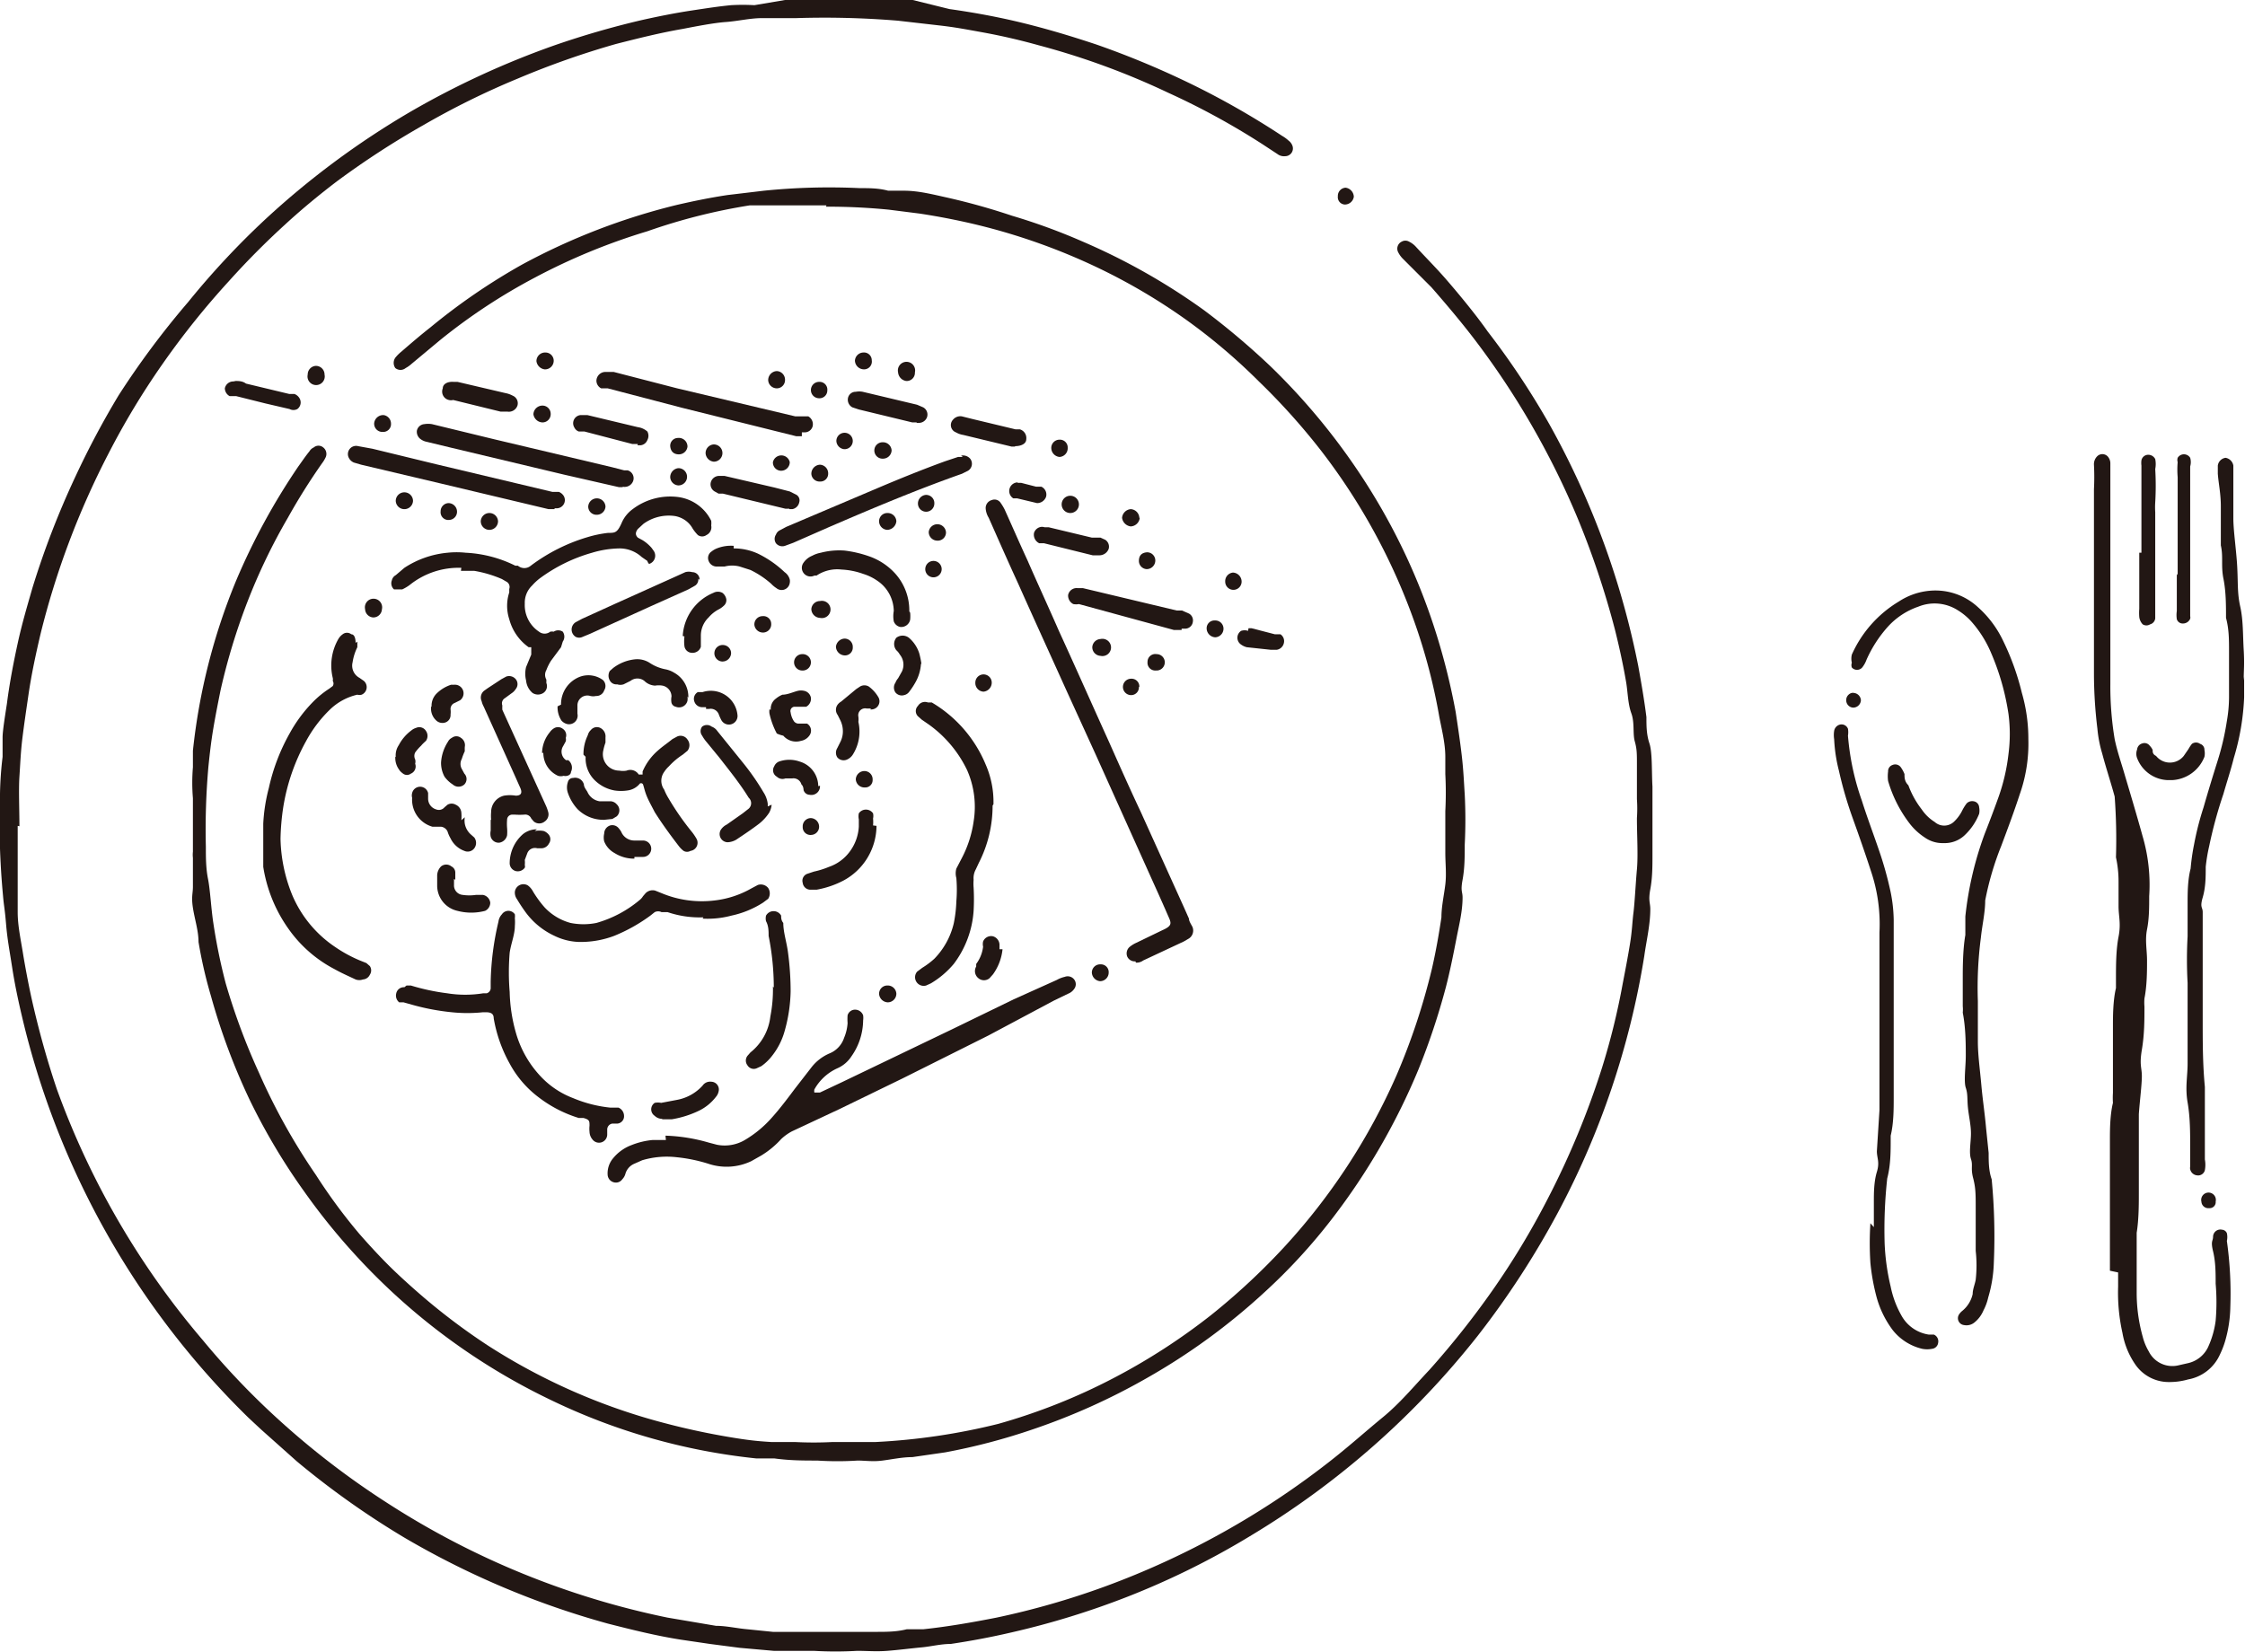 <svg xmlns="http://www.w3.org/2000/svg" viewBox="0 0 52.02 38.28"><defs><style>.cls-1{fill:#221714;fill-rule:evenodd;}</style></defs><title>about-02</title><g id="レイヤー_2" data-name="レイヤー 2"><g id="レイヤー_1-2" data-name="レイヤー 1"><path class="cls-1" d="M.41,19.14c0,.28,0,.58,0,.87s0,.49,0,.73,0,.27,0,.4c0,.31.07.63.12.94s.15.85.25,1.27c.15.64.33,1.28.54,1.9A18.83,18.83,0,0,0,4.7,31.06a17.72,17.72,0,0,0,1.57,1.67A18.92,18.92,0,0,0,9,34.85a19,19,0,0,0,6.47,2.64l1.12.19c.24,0,.49.06.73.08l.59.06h.25c.43,0,.85,0,1.28,0l.86,0c.24,0,.47,0,.71-.06l.38,0c.57-.06,1.14-.16,1.7-.27a18.41,18.41,0,0,0,2.51-.72,19.12,19.12,0,0,0,5.25-2.93c.42-.33.81-.68,1.2-1s.72-.72,1.07-1.09a20,20,0,0,0,1.46-1.84,18.19,18.19,0,0,0,1.3-2.16,19.25,19.25,0,0,0,1.24-3,16.32,16.32,0,0,0,.48-1.95c.06-.31.12-.62.17-.93s.05-.48.08-.72.05-.67.08-1,0-.79,0-1.19a3.2,3.2,0,0,0,0-.44c0-.27,0-.54,0-.8s0-.36-.05-.54,0-.43-.08-.65-.08-.48-.12-.72c-.07-.41-.16-.82-.26-1.22a19.88,19.88,0,0,0-.86-2.57,18.76,18.76,0,0,0-2.39-4.15c-.32-.42-.66-.82-1-1.21L32.51,6a.58.58,0,0,1-.11-.15.18.18,0,0,1,.08-.25.17.17,0,0,1,.17,0,.53.53,0,0,1,.15.11c.22.24.45.47.67.72s.7.82,1,1.25A18.32,18.32,0,0,1,35.9,9.83a19.08,19.08,0,0,1,1.55,3.6,19.34,19.34,0,0,1,.51,2c.07.39.14.79.19,1.19,0,.2,0,.4.07.61s.05.66.07,1c0,.53,0,1.05,0,1.58,0,.27,0,.53-.05.8s0,.31,0,.46c0,.36-.09.73-.14,1.09a19,19,0,0,1-2,5.94,20,20,0,0,1-1.86,2.86A19.45,19.45,0,0,1,29,35.58,18.4,18.4,0,0,1,26.14,37a19,19,0,0,1-2.69.83c-.47.11-.95.2-1.42.27-.23,0-.46.06-.68.08s-.53.06-.79.08-.46,0-.7,0a8.51,8.51,0,0,1-1,0l-.93,0-.79-.07-.69-.09L15.77,38c-.57-.09-1.13-.23-1.68-.37a19.57,19.57,0,0,1-4.73-2,19.53,19.53,0,0,1-2.48-1.76l-.83-.74-.29-.27A19.1,19.1,0,0,1,.51,23.56c-.09-.38-.17-.76-.23-1.15s-.11-.64-.14-1S.09,21,.07,20.76A18.55,18.55,0,0,1,0,18.4a8.28,8.28,0,0,1,.06-.86c0-.15,0-.3,0-.45s.06-.52.1-.78c.06-.47.15-.94.25-1.4s.22-.86.34-1.28a19.75,19.75,0,0,1,1-2.59,20,20,0,0,1,1-1.88A19.65,19.65,0,0,1,4.36,7,18.69,18.69,0,0,1,6.14,5.09a19.24,19.24,0,0,1,3.37-2.5,19.79,19.79,0,0,1,3.34-1.54,20.24,20.24,0,0,1,2-.58c.4-.09.8-.17,1.2-.23s.59-.09.89-.12a4.71,4.71,0,0,1,.54,0L18.19,0H20l.71,0,.44,0L22,.21c.5.07,1,.16,1.48.27.65.15,1.29.34,1.92.55a20.29,20.29,0,0,1,2,.82,18.72,18.72,0,0,1,2.31,1.3.83.83,0,0,1,.15.11.25.25,0,0,1,.08.1.18.18,0,0,1-.16.26.25.25,0,0,1-.18-.05l-.35-.23a17.08,17.08,0,0,0-2.18-1.19,17.44,17.44,0,0,0-3-1.1c-.43-.12-.86-.22-1.3-.3s-.65-.12-1-.16L20.81.48A20.72,20.72,0,0,0,18.45.42l-.79,0c-.28,0-.56.07-.84.09s-.69.1-1,.16c-.52.09-1,.21-1.55.35A19.68,19.68,0,0,0,12,1.82,18.4,18.4,0,0,0,9.81,2.9a19.71,19.71,0,0,0-2,1.3c-.42.32-.82.65-1.2,1A18.56,18.56,0,0,0,5.3,6.52,18.82,18.82,0,0,0,3.77,8.43a17.83,17.83,0,0,0-1.26,2.09A18.91,18.91,0,0,0,.94,14.69c-.11.47-.21.93-.28,1.41s-.1.68-.14,1S.47,17.7.45,18s0,.76,0,1.15"/><path class="cls-1" d="M19.15,4.76c-.26,0-.52,0-.78,0l-.63,0-.37,0A13.55,13.55,0,0,0,15,5.36a14.37,14.37,0,0,0-2.6,1.07,13.49,13.49,0,0,0-2.2,1.45l-.66.55a.71.71,0,0,1-.14.1.19.19,0,0,1-.24,0,.21.21,0,0,1,0-.24.93.93,0,0,1,.14-.14c.22-.19.44-.38.67-.56A14.44,14.44,0,0,1,12.1,6.13a15,15,0,0,1,3.58-1.38c.39-.09.78-.17,1.18-.23l.84-.1a15,15,0,0,1,2.22-.06c.22,0,.44,0,.66.06l.37,0c.34,0,.68.09,1,.16A15.24,15.24,0,0,1,23.45,5a14,14,0,0,1,1.64.6A14.8,14.8,0,0,1,27.9,7.19a17.35,17.35,0,0,1,1.54,1.3,15.07,15.07,0,0,1,2.13,2.58,14.58,14.58,0,0,1,1.73,3.68,15.4,15.4,0,0,1,.43,1.75c.05.33.1.66.14,1s.05.6.07.91a11.42,11.42,0,0,1,0,1.17c0,.27,0,.54-.05.81s0,.27,0,.41c0,.32-.08.63-.14.94s-.15.77-.25,1.15a16.11,16.11,0,0,1-.63,1.89,15.21,15.21,0,0,1-2,3.46,13.22,13.22,0,0,1-1.56,1.7,14.73,14.73,0,0,1-2.74,2,15,15,0,0,1-2.62,1.18,14.38,14.38,0,0,1-2.05.54l-.76.11c-.23,0-.46.05-.69.08s-.39,0-.58,0a7.22,7.22,0,0,1-.93,0c-.32,0-.64,0-1-.05l-.42,0a14.34,14.34,0,0,1-4.79-1.37,14.78,14.78,0,0,1-4.5-3.35,14.83,14.83,0,0,1-1.17-1.45A14.56,14.56,0,0,1,5.79,25.5a14.87,14.87,0,0,1-.9-2.41,10.48,10.48,0,0,1-.29-1.26c0-.26-.09-.53-.13-.79s0-.33,0-.49,0-.44,0-.67a.61.61,0,0,1,0-.14c0-.41,0-.83,0-1.24a4.36,4.36,0,0,1,0-.72c0-.12,0-.25,0-.38a14.21,14.21,0,0,1,1-3.94A15.2,15.2,0,0,1,6.92,10.8c.08-.11.16-.23.25-.34a.22.22,0,0,1,.1-.09.17.17,0,0,1,.22,0,.19.19,0,0,1,.06.22.75.75,0,0,1-.09.15A14.46,14.46,0,0,0,6.67,12a13.71,13.71,0,0,0-.93,1.93A14.56,14.56,0,0,0,5.11,16c-.06.3-.12.6-.17.9s-.08.57-.11.86a16.51,16.51,0,0,0-.06,1.86c0,.25,0,.5.05.75s.07.66.12,1a13.22,13.22,0,0,0,.29,1.42A15.16,15.16,0,0,0,6,24.86a14.46,14.46,0,0,0,1.32,2.37A12.83,12.83,0,0,0,8.33,28.6c.22.25.44.49.67.72s.54.51.82.75a14.64,14.64,0,0,0,1.48,1.11A14.18,14.18,0,0,0,15.47,33c.46.12.93.22,1.4.3s.68.1,1,.12l.55,0a8.42,8.42,0,0,0,.87,0c.32,0,.63,0,1,0A14.78,14.78,0,0,0,23.13,33a13.88,13.88,0,0,0,2.67-1.06,14.53,14.53,0,0,0,2.26-1.46,15.52,15.52,0,0,0,1.68-1.56,14.43,14.43,0,0,0,2.62-4,15.22,15.22,0,0,0,.82-2.47c.09-.39.16-.79.22-1.19,0-.25.06-.51.09-.76s0-.49,0-.74,0-.28,0-.42,0-.36,0-.54a8.27,8.27,0,0,0,0-.86c0-.13,0-.26,0-.4,0-.31-.08-.62-.14-.93a13.43,13.43,0,0,0-.57-2.18,14.33,14.33,0,0,0-2.18-4,15.32,15.32,0,0,0-1.43-1.59A13.57,13.57,0,0,0,27.47,7.4a13.72,13.72,0,0,0-2-1.18,14.35,14.35,0,0,0-2.79-1c-.45-.11-.91-.2-1.37-.27l-.71-.09a14.27,14.27,0,0,0-1.46-.07"/><path class="cls-1" d="M15.42,26.32a4,4,0,0,1,1,.16l.19.05a.92.92,0,0,0,.65-.11,2.58,2.58,0,0,0,.6-.49c.2-.22.38-.46.56-.7l.38-.49a1.06,1.06,0,0,1,.43-.33.59.59,0,0,0,.33-.36,1.05,1.05,0,0,0,.08-.34,1.16,1.16,0,0,1,0-.18.18.18,0,0,1,.18-.13.2.2,0,0,1,.18.13.43.43,0,0,1,0,.12,1.47,1.47,0,0,1-.27.83.74.74,0,0,1-.33.28,1.15,1.15,0,0,0-.53.49.19.19,0,0,0,0,.07s0,.05,0,0l.13,0,.51-.24,2.54-1.22,1.44-.7,1-.45a.67.67,0,0,1,.18-.07.19.19,0,0,1,.22.06.18.18,0,0,1,0,.22.3.3,0,0,1-.14.11l-.33.16L22.9,24l-2,1-1.44.7-1.11.52a1.14,1.14,0,0,0-.25.18,2.07,2.07,0,0,1-.46.38l-.23.13a1.33,1.33,0,0,1-1,.06,3.64,3.64,0,0,0-.73-.15,2,2,0,0,0-.8.07l-.18.08a.36.36,0,0,0-.21.24.29.29,0,0,1-.07.12.18.18,0,0,1-.2.07.19.19,0,0,1-.14-.17.54.54,0,0,1,.13-.39,1,1,0,0,1,.42-.3,1.74,1.74,0,0,1,.5-.12l.3,0"/><path class="cls-1" d="M10.69,13.16a1.81,1.81,0,0,0-1.2.4,1,1,0,0,1-.17.1c-.07,0-.13,0-.19,0a.19.19,0,0,1-.05-.21.18.18,0,0,1,.09-.12l.2-.17a2.19,2.19,0,0,1,1-.35,2,2,0,0,1,.42,0,2.89,2.89,0,0,1,1.15.3l.06,0a.23.23,0,0,0,.3,0,4.15,4.15,0,0,1,1.31-.66,2.73,2.73,0,0,1,.48-.1h0c.16,0,.21,0,.31-.22a.77.77,0,0,1,.26-.33,1.44,1.44,0,0,1,1.06-.28,1,1,0,0,1,.76.55.49.49,0,0,1,0,.11.2.2,0,0,1-.11.22.17.17,0,0,1-.2,0,1,1,0,0,1-.12-.15.57.57,0,0,0-.2-.21.6.6,0,0,0-.21-.08,1,1,0,0,0-.73.18l-.13.12c-.07.09-.05.15,0,.2l.11.06a.91.91,0,0,1,.21.18l.05.07a.2.2,0,0,1-.11.3A.16.16,0,0,1,15,13l-.13-.09a.76.76,0,0,0-.51-.2,2.31,2.31,0,0,0-.64.1,3.75,3.75,0,0,0-1.22.6,1.29,1.29,0,0,0-.17.16.55.55,0,0,0-.17.42.74.74,0,0,0,.33.65.21.21,0,0,0,.26,0,.2.2,0,0,1,.08,0,.19.19,0,0,1,.21,0,.2.2,0,0,1,0,.23L13,15l-.23.31a1.13,1.13,0,0,0-.11.22.22.22,0,0,0,0,.22l0,.08a.19.19,0,0,1-.07.23.23.23,0,0,1-.25,0,.43.43,0,0,1-.15-.29.65.65,0,0,1,0-.31l.12-.29c0-.08,0-.12,0-.17l-.06,0a1.16,1.16,0,0,1-.45-.65,1,1,0,0,1,0-.62s0,0,0-.08a.14.14,0,0,0-.05-.16l-.12-.07a2.78,2.78,0,0,0-.64-.19l-.31,0"/><path class="cls-1" d="M26.31,22.28a.19.19,0,0,1-.19-.11.2.2,0,0,1,.05-.22.7.7,0,0,1,.16-.1l.6-.29c.25-.11.21-.17.13-.35-.16-.37-.33-.74-.5-1.12l-1.17-2.6L24.71,16c-.37-.82-.75-1.65-1.12-2.48-.23-.5-.45-1-.68-1.52a.48.48,0,0,1-.07-.21.19.19,0,0,1,.14-.2.17.17,0,0,1,.21.07,1.19,1.19,0,0,1,.09.15c.18.4.35.79.53,1.18.24.55.49,1.09.73,1.64.39.85.77,1.71,1.16,2.57.24.54.48,1.08.73,1.61l1,2.21.12.27c0,.06.05.13.08.19a.22.22,0,0,1-.08.27l-.12.07-.94.44a.26.26,0,0,1-.17.05"/><path class="cls-1" d="M8.28,14.87s0,.08,0,.13a1.18,1.18,0,0,0-.11.35.32.32,0,0,0,.16.36l.1.07a.19.19,0,0,1-.05.32.19.19,0,0,1-.1,0,1.35,1.35,0,0,0-.64.35,3,3,0,0,0-.55.73,4.67,4.67,0,0,0-.53,1.55,5.51,5.51,0,0,0-.06.71,3.64,3.64,0,0,0,.27,1.3,2.73,2.73,0,0,0,1,1.21,3.15,3.15,0,0,0,.57.31l.15.06.08.07a.18.18,0,0,1,0,.2.19.19,0,0,1-.16.11.25.25,0,0,1-.17,0c-.17-.08-.33-.15-.49-.24a3,3,0,0,1-1.07-.94,3.38,3.38,0,0,1-.58-1.43c0-.18,0-.36,0-.54s0-.23,0-.34,0-.08,0-.12a4,4,0,0,1,.13-.83A4.57,4.57,0,0,1,6.71,17a3.31,3.31,0,0,1,.55-.74,2.2,2.2,0,0,1,.37-.3l.08-.06a.11.11,0,0,0,0-.12.15.15,0,0,0,0-.07,1.23,1.23,0,0,1,.13-.9.35.35,0,0,1,.1-.11.16.16,0,0,1,.2,0c.07,0,.1.09.1.2"/><path class="cls-1" d="M9.42,22.84l.1,0a5,5,0,0,0,.84.18,2.63,2.63,0,0,0,.84,0l.08,0a.13.13,0,0,0,.09-.11v-.16a6.54,6.54,0,0,1,.18-1.39.3.3,0,0,1,.08-.17.18.18,0,0,1,.3,0,.36.36,0,0,1,0,.09,1.1,1.1,0,0,1,0,.18c0,.2-.09.41-.12.62a5.5,5.5,0,0,0,0,.91,3.74,3.74,0,0,0,.14.93A2.45,2.45,0,0,0,12.58,25a2,2,0,0,0,.7.45,3,3,0,0,0,.86.22l.19,0a.21.21,0,0,1,.13.19.17.17,0,0,1-.15.18l-.12,0a.14.14,0,0,0-.12.14v.12a.19.19,0,0,1-.34.11.29.29,0,0,1-.07-.18.66.66,0,0,1,0-.14c0-.11,0-.14-.14-.18l-.11,0a2.94,2.94,0,0,1-.93-.48,2.4,2.4,0,0,1-.67-.78,3.29,3.29,0,0,1-.37-1.05v0c0-.11-.07-.14-.18-.14h-.07a3.47,3.47,0,0,1-.72,0,5.31,5.31,0,0,1-.87-.16l-.25-.07-.1,0a.2.2,0,0,1-.07-.2.18.18,0,0,1,.19-.15Z"/><path class="cls-1" d="M23,18.67A2.91,2.91,0,0,1,22.68,20l-.07.15a.42.42,0,0,0-.05.24,1.09,1.09,0,0,0,0,.18,4.86,4.86,0,0,1,0,.54,2.29,2.29,0,0,1-.46,1.23,2.08,2.08,0,0,1-.53.45l-.11.05a.2.2,0,0,1-.21-.32l.12-.09a1.86,1.86,0,0,0,.28-.21,1.75,1.75,0,0,0,.45-.82,3,3,0,0,0,.06-.51,3.27,3.27,0,0,0,0-.54.41.41,0,0,1,0-.22l.12-.23a2.63,2.63,0,0,0,.28-.86,2.11,2.11,0,0,0-.15-1.19,2.77,2.77,0,0,0-.89-1.06l-.16-.11-.09-.08a.17.17,0,0,1,0-.24.19.19,0,0,1,.23-.08l.09,0a3,3,0,0,1,1.25,1.44,2.16,2.16,0,0,1,.18.92"/><path class="cls-1" d="M16.3,21.26a2.32,2.32,0,0,1-.83-.12l-.14,0a.18.18,0,0,0-.16,0l-.1.08a3.85,3.85,0,0,1-.84.47,2.19,2.19,0,0,1-.72.14,1.38,1.38,0,0,1-.66-.14,1.73,1.73,0,0,1-.65-.52,3.78,3.78,0,0,1-.22-.33.26.26,0,0,1-.05-.17.2.2,0,0,1,.3-.15.41.41,0,0,1,.12.14,2.51,2.51,0,0,0,.27.37,1.28,1.28,0,0,0,.6.36,1.52,1.52,0,0,0,.6,0,2.7,2.7,0,0,0,1-.53.34.34,0,0,0,.08-.09l.06-.07a.23.23,0,0,1,.22-.06l.15.06a2.42,2.42,0,0,0,1.22.17,2.23,2.23,0,0,0,.86-.28l.15-.08a.22.22,0,0,1,.24.07.23.23,0,0,1,0,.25l-.12.09a2.21,2.21,0,0,1-.73.3,2.15,2.15,0,0,1-.67.07"/><path class="cls-1" d="M11.38,19a1.08,1.08,0,0,1,0-.18.39.39,0,0,1,.3-.38.84.84,0,0,1,.27,0c.11,0,.16-.05.11-.17l-.12-.27-.73-1.62a.5.5,0,0,1-.05-.13.2.2,0,0,1,.07-.25l.07-.05.32-.21.11-.06a.2.2,0,0,1,.22.06.18.18,0,0,1,0,.23.32.32,0,0,1-.1.1l-.15.11a.14.14,0,0,0-.06.17,1,1,0,0,0,0,.1l1,2.2a1,1,0,0,1,.06.16.2.2,0,0,1-.08.23.2.2,0,0,1-.25,0l-.06-.07a.15.15,0,0,0-.16-.09,1.62,1.62,0,0,1-.22,0h-.07a.12.12,0,0,0-.11.12,1.15,1.15,0,0,0,0,.19,1,1,0,0,1,0,.17.22.22,0,0,1-.18.17.19.19,0,0,1-.2-.14.35.35,0,0,1,0-.14V19Z"/><path class="cls-1" d="M13.52,17.49a1,1,0,0,1,.1-.45.24.24,0,0,1,.07-.12.18.18,0,0,1,.22-.05.22.22,0,0,1,.12.22l0,.12a1.21,1.21,0,0,0-.05.18.38.38,0,0,0,.37.47.47.47,0,0,0,.17,0,.23.23,0,0,1,.28.09l0,0s.06,0,.09,0l0-.07a1.33,1.33,0,0,1,.36-.49c.1-.09.22-.17.33-.26l.11-.06a.19.19,0,0,1,.24.07.21.21,0,0,1,0,.26l-.11.09a1.64,1.64,0,0,0-.32.27.69.69,0,0,0-.11.13.35.35,0,0,0,0,.41,1.24,1.24,0,0,0,.1.2,6.19,6.19,0,0,0,.55.79,1.3,1.3,0,0,1,.1.15.19.19,0,0,1-.14.28.16.16,0,0,1-.16,0,.57.57,0,0,1-.11-.11c-.2-.26-.39-.52-.56-.79-.06-.12-.13-.24-.18-.36s-.06-.19-.09-.28a.05.05,0,0,0-.09,0,.44.44,0,0,1-.27.14,1,1,0,0,1-.3,0,.87.87,0,0,1-.43-.21.71.71,0,0,1-.24-.57"/><path class="cls-1" d="M14.43,11.29h-.09L13.07,11l-2.6-.62-.58-.14a.35.35,0,0,1-.14-.06.21.21,0,0,1-.09-.2.19.19,0,0,1,.17-.15.55.55,0,0,1,.18,0l1.44.35,2.74.65.27.07.08,0a.19.19,0,0,1,.13.25.21.21,0,0,1-.24.13"/><path class="cls-1" d="M18.58,10.11l-.13,0L15.8,9.45,14.08,9l-.15,0a.2.2,0,0,1-.11-.18.21.21,0,0,1,.22-.2l.18,0L15.69,9l2.74.65.19,0,.11,0a.21.21,0,0,1,.1.23.19.19,0,0,1-.19.14h-.06"/><path class="cls-1" d="M12.85,11.8l-.14,0-2.52-.6-1.82-.43-.17-.05a.23.23,0,0,1-.13-.14.19.19,0,0,1,.23-.24l.33.06,1.48.36,2.69.64.15,0a.24.24,0,0,1,.11.09.19.19,0,0,1-.15.29h-.06"/><path class="cls-1" d="M22.27,10.56a.22.22,0,0,1,.21.07.19.19,0,0,1-.05.28l-.14.07c-1.05.37-2.07.8-3.09,1.24l-.82.36-.19.07a.19.19,0,0,1-.21-.06.18.18,0,0,1,0-.2.18.18,0,0,1,.09-.1l.15-.08,2.05-.87c.54-.23,1.08-.45,1.63-.65l.3-.1.11,0"/><path class="cls-1" d="M17.93,22.89a6.11,6.11,0,0,0-.12-1.2c0-.11,0-.23-.06-.34a.28.28,0,0,1,0-.13.2.2,0,0,1,.35,0c0,.05,0,.11.05.17,0,.22.08.45.11.69a6.8,6.8,0,0,1,.06.9,3.6,3.6,0,0,1-.14.92,1.62,1.62,0,0,1-.29.57,1.14,1.14,0,0,1-.25.24l-.11.05a.17.17,0,0,1-.21-.07.18.18,0,0,1,0-.22l.07-.08a1.24,1.24,0,0,0,.46-.83,3.26,3.26,0,0,0,.06-.7"/><path class="cls-1" d="M17.88,18.65a.47.47,0,0,1-.06.19,1.09,1.09,0,0,1-.23.25c-.17.13-.35.25-.53.37a.43.43,0,0,1-.2.06.19.19,0,0,1-.15-.3.35.35,0,0,1,.13-.11l.37-.26.14-.11a.17.17,0,0,0,0-.25l-.07-.11c-.19-.29-.4-.55-.61-.82l-.32-.39a.83.83,0,0,1-.08-.12.17.17,0,0,1,0-.21.18.18,0,0,1,.22,0,.27.27,0,0,1,.13.1l.63.78a5.58,5.58,0,0,1,.44.64.63.63,0,0,1,.1.27s0,0,0,.06"/><path class="cls-1" d="M21.09,14.2a.85.85,0,0,1,0,.16.21.21,0,0,1-.23.17.2.2,0,0,1-.15-.13.66.66,0,0,1,0-.24.86.86,0,0,0-.38-.7A1.18,1.18,0,0,0,20,13.3a1.71,1.71,0,0,0-.5-.1.86.86,0,0,0-.58.14l-.05,0a.2.2,0,0,1-.25-.06.2.2,0,0,1,0-.24.45.45,0,0,1,.2-.16.68.68,0,0,1,.2-.07,1.69,1.69,0,0,1,.55-.05,2.68,2.68,0,0,1,.56.13,1.47,1.47,0,0,1,.62.41,1.28,1.28,0,0,1,.32.87"/><path class="cls-1" d="M16.18,13.41a.17.17,0,0,1-.07.16l-.16.09-.87.39-1.41.64-.17.07a.18.18,0,0,1-.16,0,.2.2,0,0,1,0-.34l.15-.08.77-.35,1.4-.63.22-.1a.3.3,0,0,1,.16,0,.17.17,0,0,1,.17.18"/><path class="cls-1" d="M27.38,14.6l-.18,0L25,14a.35.35,0,0,1-.13,0,.22.22,0,0,1-.12-.21.2.2,0,0,1,.21-.16l.13,0,2.18.52.12,0,.16.07a.18.18,0,0,1,.09.19.18.18,0,0,1-.18.16h-.08"/><path class="cls-1" d="M20.31,19.14a1.45,1.45,0,0,1-.77,1.27,2.16,2.16,0,0,1-.62.21h-.14a.18.18,0,0,1-.18-.16.17.17,0,0,1,.11-.21l.15-.05a2,2,0,0,0,.35-.11,1,1,0,0,0,.47-.34,1.07,1.07,0,0,0,.22-.59c0-.05,0-.11,0-.17a.35.35,0,0,1,0-.14.2.2,0,0,1,.33,0,.28.28,0,0,1,0,.12.85.85,0,0,1,0,.16"/><path class="cls-1" d="M10.77,18.94a.47.47,0,0,0,0,.15.44.44,0,0,0,.13.24l.09.08a.21.21,0,0,1,0,.25.19.19,0,0,1-.23.06.57.57,0,0,1-.32-.29.77.77,0,0,1-.07-.16.19.19,0,0,0-.15-.11l-.2,0a.65.65,0,0,1-.47-.67.2.2,0,0,1,0-.11.19.19,0,0,1,.37,0s0,.09,0,.13a.26.26,0,0,0,.19.25.17.17,0,0,0,.19-.05l.07-.06a.19.19,0,0,1,.19,0,.22.22,0,0,1,.13.18,1.07,1.07,0,0,1,0,.18"/><path class="cls-1" d="M15.93,16.14a.38.38,0,0,1,0,.1.2.2,0,0,1-.27.14.13.13,0,0,1-.1-.09.4.4,0,0,1,0-.15.26.26,0,0,0-.21-.25.51.51,0,0,0-.17,0,.38.38,0,0,1-.25-.11.26.26,0,0,0-.32,0l-.16.08a.24.24,0,0,1-.15,0,.17.17,0,0,1-.17-.09.22.22,0,0,1,0-.22l.08-.07a1,1,0,0,1,.51-.2.53.53,0,0,1,.33.08,1,1,0,0,0,.36.15.6.6,0,0,1,.21.08.64.64,0,0,1,.33.58"/><path class="cls-1" d="M20.19,16.42l-.11,0a.16.16,0,0,0-.19.19.5.5,0,0,1,0,.12,1,1,0,0,1-.13.76.3.3,0,0,1-.15.12.19.19,0,0,1-.21-.06.2.2,0,0,1,0-.21l.07-.14a.55.55,0,0,0,.06-.22.58.58,0,0,0-.06-.29l-.06-.12a.2.2,0,0,1,0-.24.27.27,0,0,1,.08-.07l.35-.29.09-.06a.2.2,0,0,1,.2,0,.82.82,0,0,1,.23.26.19.19,0,0,1-.2.27"/><path class="cls-1" d="M18.29,11.79l-.09,0-1.45-.35-.1,0-.09-.05a.19.19,0,0,1-.09-.21.2.2,0,0,1,.18-.15l.14,0,1.16.27.35.09.14.07a.15.15,0,0,1,.08.18.2.2,0,0,1-.16.16h-.07"/><path class="cls-1" d="M17,12.71a1.34,1.34,0,0,1,.56.12,2.45,2.45,0,0,1,.62.43.3.3,0,0,1,.12.17.21.21,0,0,1,0,.08.19.19,0,0,1-.31.12.63.63,0,0,1-.12-.1,2.11,2.11,0,0,0-.48-.32l-.25-.08a.69.69,0,0,0-.35,0l-.17,0a.2.2,0,0,1-.2-.13.18.18,0,0,1,.07-.22.47.47,0,0,1,.12-.07.89.89,0,0,1,.39-.06"/><path class="cls-1" d="M17.86,16.45a.29.29,0,0,1,.12-.26.6.6,0,0,1,.15-.09c.12,0,.24-.06.36-.09a.33.33,0,0,1,.14,0,.2.2,0,0,1,.16.16.21.21,0,0,1-.11.21l-.13,0-.15,0a.1.1,0,0,0-.08.13.49.49,0,0,0,.08.21.14.14,0,0,0,.09.05h.11l.1,0a.19.19,0,0,1,.06.27.3.3,0,0,1-.2.13.39.39,0,0,1-.41-.12A.76.76,0,0,1,18,17a1.81,1.81,0,0,1-.17-.46.34.34,0,0,1,0-.1"/><path class="cls-1" d="M21.24,9.79l-.1,0-1.24-.3-.15-.05a.2.2,0,0,1-.1-.22.18.18,0,0,1,.18-.14.43.43,0,0,1,.16,0l1.26.3.14.06a.19.19,0,0,1,.09.23.2.2,0,0,1-.17.13h-.07"/><path class="cls-1" d="M5.46,8.83c.07,0,.16,0,.24.06l1,.24.12,0a.23.23,0,0,1,.12.1.19.19,0,0,1-.05.25.19.19,0,0,1-.18,0l-.56-.13-.68-.17-.15,0A.21.21,0,0,1,5.21,9a.2.2,0,0,1,.2-.16h0"/><path class="cls-1" d="M10.52,20.37v.14a.22.22,0,0,0,.2.23,1.08,1.08,0,0,0,.31,0l.07,0h.09a.21.21,0,0,1,.17.18.21.21,0,0,1-.12.19l0,0a1.26,1.26,0,0,1-.64,0,.6.6,0,0,1-.47-.58c0-.09,0-.17,0-.25a.31.31,0,0,1,.09-.2.19.19,0,0,1,.24,0,.16.16,0,0,1,.09.14v.17Z"/><path class="cls-1" d="M24.21,12.22l.09,0,1,.24.2,0,.11.05a.19.19,0,0,1,.08.21.23.23,0,0,1-.22.15l-.15,0-1.13-.28-.11,0a.22.22,0,0,1-.12-.24.2.2,0,0,1,.2-.14h0"/><path class="cls-1" d="M14.78,10.29l-.13,0L13.54,10l-.13,0a.18.18,0,0,1-.1-.09.19.19,0,0,1,.14-.29h.16l1.17.28A.42.42,0,0,1,15,10a.21.21,0,0,1,0,.2.19.19,0,0,1-.16.12h-.07"/><path class="cls-1" d="M23.52,10.35l-.08,0-1.12-.27a.49.49,0,0,1-.17-.06.18.18,0,0,1-.07-.29.22.22,0,0,1,.21-.08l.24.06,1,.24.1,0a.21.21,0,0,1,.15.23c0,.1-.11.16-.26.16"/><path class="cls-1" d="M10.51,8.85l.09,0,1.11.26a.58.58,0,0,1,.17.06.19.19,0,0,1,.11.23.21.21,0,0,1-.23.14l-.16,0-1.1-.27a.19.19,0,0,1-.1,0A.2.2,0,0,1,10.26,9c0-.1.11-.16.25-.15"/><path class="cls-1" d="M15.36,25.93a.25.25,0,0,1-.19-.07.18.18,0,0,1,0-.3.38.38,0,0,1,.15,0l.37-.07a1.06,1.06,0,0,0,.59-.33.21.21,0,0,1,.2-.09.18.18,0,0,1,.17.23.27.27,0,0,1-.06.12,1.1,1.1,0,0,1-.39.32,2.31,2.31,0,0,1-.63.2l-.24,0"/><path class="cls-1" d="M15.82,14.74a1.15,1.15,0,0,1,.71-1,.22.22,0,0,1,.21,0,.24.24,0,0,1,.09.15.17.17,0,0,1-.06.15.51.51,0,0,1-.13.09.79.79,0,0,0-.22.18.58.58,0,0,0-.18.42v.14s0,.08,0,.12a.2.2,0,0,1-.2.14.18.18,0,0,1-.18-.15.9.9,0,0,1,0-.23"/><path class="cls-1" d="M13,16.33a.68.68,0,0,1,.45-.65.57.57,0,0,1,.52.08A.19.19,0,0,1,14,16a.19.19,0,0,1-.19.13.3.3,0,0,1-.13,0,.23.23,0,0,0-.3.21s0,.08,0,.12l0,.08a.2.2,0,0,1-.24.24.26.26,0,0,1-.13-.08.56.56,0,0,1-.09-.33"/><path class="cls-1" d="M14,19a.85.85,0,0,1-.62-.25,1.07,1.07,0,0,1-.22-.37.39.39,0,0,1,0-.26.12.12,0,0,1,.12-.09.21.21,0,0,1,.25.15c0,.06.05.12.08.17a.37.37,0,0,0,.28.22H14l.13,0a.2.2,0,0,1,.16.07.19.19,0,0,1,0,.28l-.1.06L14,19"/><path class="cls-1" d="M21.34,15.39a1,1,0,0,1-.12.41,1.82,1.82,0,0,1-.15.23.2.2,0,0,1-.12.08.19.19,0,0,1-.2-.06.2.2,0,0,1,0-.23.33.33,0,0,1,.06-.1l.09-.16a.37.37,0,0,0-.05-.39.39.39,0,0,0-.08-.1.23.23,0,0,1,0-.29.24.24,0,0,1,.29,0,.79.79,0,0,1,.24.36,2,2,0,0,1,.05.24"/><path class="cls-1" d="M12.39,19.26a.54.54,0,0,1,.21,0,.27.27,0,0,1,.12.09.17.17,0,0,1,0,.2.2.2,0,0,1-.18.11h-.09a.19.19,0,0,0-.23.11l-.06.16a.56.56,0,0,1,0,.12.09.09,0,0,1,0,.06.2.2,0,0,1-.2.08.19.19,0,0,1-.15-.19.9.9,0,0,1,.31-.67.52.52,0,0,1,.32-.11"/><path class="cls-1" d="M12.56,17.45a.78.78,0,0,1,.18-.48.3.3,0,0,1,.08-.08.18.18,0,0,1,.22,0,.18.18,0,0,1,.07.21.19.19,0,0,1,0,.08l-.06.11a.24.24,0,0,0,.07.33.1.1,0,0,1,.05,0,.22.22,0,0,1,.06.27c0,.07-.09.11-.17.09a.22.22,0,0,1-.13,0,.58.58,0,0,1-.34-.53"/><path class="cls-1" d="M19,18.21a.2.2,0,0,1-.24.21.15.15,0,0,1-.14-.11s0-.09-.05-.13a.19.19,0,0,0-.21-.14l-.16,0A.19.19,0,0,1,18,18a.17.17,0,0,1-.06-.24.2.2,0,0,1,.11-.11.72.72,0,0,1,.48,0,.6.6,0,0,1,.43.57"/><path class="cls-1" d="M9.17,17.54a.42.42,0,0,1,.07-.27,1,1,0,0,1,.29-.34.3.3,0,0,1,.11-.06.18.18,0,0,1,.23.07.2.2,0,0,1,0,.23s-.08.07-.11.11a1.07,1.07,0,0,0-.14.16.18.18,0,0,0,0,.16.19.19,0,0,1,0,.1.18.18,0,0,1-.1.23.15.15,0,0,1-.18,0s-.07-.05-.09-.09a.46.46,0,0,1-.09-.3"/><path class="cls-1" d="M16.36,16.39h-.09a.19.19,0,0,1-.18-.13.18.18,0,0,1,.08-.22l.11,0a.62.62,0,0,1,.81.55.2.2,0,0,1-.38.09,1.17,1.17,0,0,1-.05-.11.2.2,0,0,0-.23-.14h-.07"/><path class="cls-1" d="M10.22,17.67a1,1,0,0,1,.16-.48.2.2,0,0,1,.09-.09.17.17,0,0,1,.21,0,.2.2,0,0,1,.09.21,1,1,0,0,0,0,.1,1.34,1.34,0,0,0-.07.18.24.24,0,0,0,0,.23l.06.11a.18.18,0,0,1,0,.25.2.2,0,0,1-.27,0A.7.7,0,0,1,10.3,18a.67.67,0,0,1-.08-.33"/><path class="cls-1" d="M14.7,19.9a.84.84,0,0,1-.46-.13A.53.53,0,0,1,14,19.5a.39.39,0,0,1,0-.18.2.2,0,0,1,.14-.19.19.19,0,0,1,.2.07.41.41,0,0,1,.07.11.33.33,0,0,0,.28.17l.21,0a.19.19,0,0,1,0,.38H14.7"/><path class="cls-1" d="M28.93,14.56H29l.54.14.13,0a.19.19,0,0,1,.08.2.2.2,0,0,1-.17.16h-.13L28.89,15a.38.38,0,0,1-.13-.06.19.19,0,0,1,0-.32.27.27,0,0,1,.16,0"/><path class="cls-1" d="M10,16.37a.4.4,0,0,1,.12-.3.86.86,0,0,1,.33-.2h.07a.2.2,0,0,1,.14.36l-.12.06a.15.15,0,0,0-.1.15.49.49,0,0,1,0,.12.18.18,0,0,1-.11.18.21.21,0,0,1-.23-.05.37.37,0,0,1-.11-.31"/><path class="cls-1" d="M23.23,22a1.2,1.2,0,0,1-.22.58l-.08.09a.2.2,0,0,1-.26,0,.21.21,0,0,1-.05-.27l0-.06a.83.83,0,0,0,.16-.4.27.27,0,0,1,0-.12.2.2,0,0,1,.23-.12.21.21,0,0,1,.15.19V22"/><path class="cls-1" d="M23.58,11.19h.08l.35.09.12,0a.2.2,0,0,1,.11.23.22.22,0,0,1-.21.15h0l-.46-.11-.09,0a.2.2,0,0,1,.1-.37h0"/><path class="cls-1" d="M12.57,9.79a.22.22,0,0,1-.21-.19.21.21,0,0,1,.21-.2.19.19,0,0,1,.19.19.19.19,0,0,1-.19.2"/><path class="cls-1" d="M20.46,10.63a.19.19,0,0,1-.2-.2.19.19,0,0,1,.19-.18.2.2,0,0,1,.21.19.2.2,0,0,1-.2.19"/><path class="cls-1" d="M15.72,10.85a.2.2,0,1,1,0,.4.2.2,0,0,1-.19-.19.21.21,0,0,1,.19-.21"/><path class="cls-1" d="M13.83,11.93a.19.19,0,0,1-.2-.19.2.2,0,0,1,.21-.19.2.2,0,0,1,.19.19.2.2,0,0,1-.2.19"/><path class="cls-1" d="M22.6,15.82a.19.19,0,1,1,.38,0,.21.21,0,0,1-.19.21.2.2,0,0,1-.19-.21"/><path class="cls-1" d="M26.78,15.54a.18.18,0,0,1-.19-.2.18.18,0,0,1,.21-.18.19.19,0,0,1,0,.38"/><path class="cls-1" d="M16.72,15.33a.19.19,0,1,1,.05-.38.19.19,0,0,1,.17.2.2.2,0,0,1-.22.18"/><path class="cls-1" d="M25.51,15.2a.2.2,0,0,1-.2-.2.2.2,0,0,1,.19-.19.2.2,0,1,1,0,.39"/><path class="cls-1" d="M21.2,8.64a.19.19,0,0,1-.2.19.22.22,0,0,1-.19-.2.2.2,0,1,1,.39,0"/><path class="cls-1" d="M28.39,13.48a.2.2,0,0,1,.18-.21.21.21,0,0,1,.2.21.19.19,0,0,1-.18.19.19.19,0,0,1-.2-.19"/><path class="cls-1" d="M24.74,10.38a.2.2,0,0,1-.19.21.21.21,0,0,1-.19-.2.19.19,0,0,1,.19-.2.18.18,0,0,1,.19.19"/><path class="cls-1" d="M12.64,8.17a.19.19,0,0,1,.19.2.2.2,0,0,1-.21.19.22.22,0,0,1-.19-.19.2.2,0,0,1,.21-.2"/><path class="cls-1" d="M16.74,10.5a.2.2,0,0,1-.2.2.21.21,0,0,1-.19-.19.2.2,0,0,1,.19-.21.2.2,0,0,1,.2.2"/><path class="cls-1" d="M18.3,10.71a.2.2,0,0,1-.2.2.19.19,0,0,1-.19-.2.2.2,0,0,1,.39,0"/><path class="cls-1" d="M15.73,10.53c-.12,0-.19-.07-.2-.19a.18.18,0,0,1,.18-.19.2.2,0,0,1,.22.2.2.2,0,0,1-.2.18"/><path class="cls-1" d="M9.38,11.8a.2.2,0,0,1-.21-.19.2.2,0,0,1,.4,0,.2.2,0,0,1-.19.19"/><path class="cls-1" d="M18,9a.2.2,0,0,1-.2-.19A.21.21,0,0,1,18,8.6a.2.2,0,0,1,.19.21A.19.19,0,0,1,18,9"/><path class="cls-1" d="M25,11.68a.2.2,0,1,1-.19-.19.2.2,0,0,1,.19.19"/><path class="cls-1" d="M20.56,22.84a.2.2,0,0,1,.21.19.2.2,0,0,1-.2.2.21.21,0,0,1-.2-.19.19.19,0,0,1,.19-.2"/><path class="cls-1" d="M19.76,10.22a.19.19,0,0,1-.2.19.2.2,0,0,1-.18-.19.19.19,0,1,1,.38,0"/><path class="cls-1" d="M28.35,14.58a.2.2,0,0,1-.19.19.21.21,0,0,1-.2-.2.18.18,0,0,1,.19-.19.19.19,0,0,1,.2.2"/><path class="cls-1" d="M11.35,11.89a.2.2,0,0,1,.19.19.2.2,0,1,1-.4,0,.2.2,0,0,1,.21-.19"/><path class="cls-1" d="M20.57,11.89a.2.2,0,0,1,.2.19.22.22,0,0,1-.21.2.2.2,0,0,1-.19-.19.19.19,0,0,1,.2-.2"/><path class="cls-1" d="M21.72,12.53a.2.2,0,0,1-.2-.2.2.2,0,0,1,.19-.18.2.2,0,0,1,.21.19.19.19,0,0,1-.2.19"/><path class="cls-1" d="M26.39,13c0-.11.05-.19.19-.2a.19.19,0,0,1,.19.2.2.2,0,0,1-.2.19.19.19,0,0,1-.18-.19"/><path class="cls-1" d="M17.68,14.66a.2.2,0,0,1-.2-.18.19.19,0,0,1,.19-.2.18.18,0,0,1,.2.18.19.19,0,0,1-.19.2"/><path class="cls-1" d="M19,13.93a.2.2,0,1,1,0,.39.21.21,0,0,1-.2-.2.2.2,0,0,1,.19-.19"/><path class="cls-1" d="M26.39,15.92a.18.18,0,0,1-.18.19.19.19,0,1,1,0-.38.18.18,0,0,1,.19.19"/><path class="cls-1" d="M21.44,13.19a.19.19,0,1,1,.38,0,.19.19,0,0,1-.19.19.19.19,0,0,1-.19-.2"/><path class="cls-1" d="M8.85,14.11a.2.2,0,0,1-.2.2.2.2,0,0,1-.19-.19.2.2,0,1,1,.39,0"/><path class="cls-1" d="M19.76,15a.18.18,0,0,1-.18.19.21.21,0,0,1-.21-.2.21.21,0,0,1,.2-.19.19.19,0,0,1,.19.2"/><path class="cls-1" d="M18.59,15.54a.19.19,0,1,1,0-.38.19.19,0,0,1,.2.19.19.19,0,0,1-.2.19"/><path class="cls-1" d="M31.18,4.35a.22.22,0,0,1,.19.21.21.21,0,0,1-.21.18A.17.17,0,0,1,31,4.55a.19.19,0,0,1,.2-.2"/><path class="cls-1" d="M18.6,19.16a.19.19,0,0,1,.19-.2.2.2,0,0,1,.19.2.19.19,0,0,1-.18.19.18.18,0,0,1-.2-.19"/><path class="cls-1" d="M19,10.77a.2.2,0,0,1,.19.21.18.18,0,0,1-.19.18.19.19,0,0,1-.2-.18.21.21,0,0,1,.2-.21"/><path class="cls-1" d="M10.21,11.85a.19.19,0,0,1,.18-.19.2.2,0,0,1,.2.2.19.19,0,0,1-.18.19.18.18,0,0,1-.2-.2"/><path class="cls-1" d="M26.41,12a.22.22,0,0,1-.21.2A.23.23,0,0,1,26,12a.22.22,0,0,1,.2-.2.21.21,0,0,1,.2.2"/><path class="cls-1" d="M9.06,9.82a.18.18,0,0,1-.19.19.19.19,0,0,1-.2-.2.21.21,0,0,1,.22-.19.2.2,0,0,1,.17.2"/><path class="cls-1" d="M7.52,8.68a.2.2,0,1,1-.39,0,.2.2,0,0,1,.18-.2.2.2,0,0,1,.21.19"/><path class="cls-1" d="M19.17,9.05a.18.18,0,0,1-.19.18.19.19,0,1,1,0-.38.18.18,0,0,1,.19.2"/><path class="cls-1" d="M20,8.17a.18.18,0,0,1,.2.18.18.18,0,0,1-.18.21.21.21,0,0,1-.21-.2A.2.2,0,0,1,20,8.17"/><path class="cls-1" d="M25.5,22.35a.18.18,0,0,1,.19.19.2.2,0,0,1-.2.2.21.21,0,0,1-.19-.2.19.19,0,0,1,.2-.19"/><path class="cls-1" d="M20.22,18.07a.17.17,0,0,1-.18.18.2.2,0,0,1-.21-.19.2.2,0,0,1,.21-.19.19.19,0,0,1,.18.2"/><path class="cls-1" d="M21.65,11.67a.19.19,0,1,1-.38,0,.2.2,0,0,1,.18-.2.19.19,0,0,1,.2.2"/><path class="cls-1" d="M47,17.13a3.53,3.53,0,0,1-.2,1.28c-.13.4-.28.8-.43,1.2A6.87,6.87,0,0,0,46,20.87c0,.28-.07.57-.1.86a8.94,8.94,0,0,0-.07,1.47c0,.31,0,.63,0,.94s.05.66.08,1,.08.66.11,1l.06.58c0,.2,0,.41.07.61v0a13.83,13.83,0,0,1,.05,1.93,3.12,3.12,0,0,1-.13.81,1.21,1.21,0,0,1-.11.3.71.71,0,0,1-.21.28.29.29,0,0,1-.24.06.16.16,0,0,1-.12-.24.34.34,0,0,1,.08-.09.7.7,0,0,0,.24-.39c0-.11.05-.22.07-.33a3,3,0,0,0,0-.67c0-.34,0-.69,0-1s0-.46-.06-.69,0-.29-.05-.44,0-.39,0-.59-.05-.4-.07-.6,0-.31-.05-.46,0-.49,0-.74,0-.65-.07-1a.76.76,0,0,0,0-.15c0-.22,0-.43,0-.65s0-.66.06-1c0-.14,0-.29,0-.43a7.89,7.89,0,0,1,.45-1.92c.11-.28.22-.57.32-.85a4.48,4.48,0,0,0,.23-1,3.55,3.55,0,0,0,0-.92,5.69,5.69,0,0,0-.4-1.41,2.64,2.64,0,0,0-.43-.7,1.43,1.43,0,0,0-.35-.3,1,1,0,0,0-.91-.08,1.7,1.7,0,0,0-.71.47,2.91,2.91,0,0,0-.49.76.64.64,0,0,1-.1.18.16.16,0,0,1-.24,0,.16.16,0,0,1,0-.11.4.4,0,0,1,0-.19A2.73,2.73,0,0,1,44,13.94a1.55,1.55,0,0,1,.73-.25,1.45,1.45,0,0,1,1.1.38,2.44,2.44,0,0,1,.58.77,5.93,5.93,0,0,1,.44,1.22A3.82,3.82,0,0,1,47,17.13"/><path class="cls-1" d="M43.42,28.44c0-.2,0-.4,0-.59s0-.46.07-.69,0-.32,0-.48l.06-.95c0-.32,0-.64,0-1s0-.66,0-1c0-.11,0-.22,0-.34s0-.28,0-.42c0-.45,0-.91,0-1.36a3.84,3.84,0,0,0-.2-1.43c-.13-.4-.27-.8-.41-1.19a9.1,9.1,0,0,1-.33-1.13,3.58,3.58,0,0,1-.11-.73.61.61,0,0,1,0-.19.18.18,0,0,1,.15-.15.16.16,0,0,1,.17.1.49.49,0,0,1,0,.16,5.9,5.9,0,0,0,.32,1.5c.12.38.26.75.39,1.13a8.25,8.25,0,0,1,.28,1,3.48,3.48,0,0,1,.07.64c0,.31,0,.62,0,.93s0,.86,0,1.28,0,.72,0,1.07,0,.57,0,.84,0,.59-.07.88v.07c0,.31,0,.61-.08.92a10.9,10.9,0,0,0-.06,1.51,5.2,5.2,0,0,0,.14,1,2.26,2.26,0,0,0,.25.67.87.87,0,0,0,.63.44l.12,0a.17.17,0,0,1,.1.19.16.16,0,0,1-.14.14.59.59,0,0,1-.23,0,1.23,1.23,0,0,1-.68-.43,2.27,2.27,0,0,1-.38-.78,4.89,4.89,0,0,1-.14-.78,7.08,7.08,0,0,1,0-.92"/><path class="cls-1" d="M45,19.54a.71.71,0,0,1-.4-.13,1.43,1.43,0,0,1-.34-.31,3,3,0,0,1-.51-1,.83.83,0,0,1,0-.22.15.15,0,0,1,.1-.15.16.16,0,0,1,.2.06.71.71,0,0,1,.08.15c0,.08,0,.17.09.26a2.05,2.05,0,0,0,.31.56,1,1,0,0,0,.3.29.33.33,0,0,0,.44,0,.92.92,0,0,0,.19-.25,1.08,1.08,0,0,1,.11-.18.18.18,0,0,1,.16-.05.15.15,0,0,1,.13.14.39.39,0,0,1,0,.15,1.37,1.37,0,0,1-.35.51.67.67,0,0,1-.46.17"/><path class="cls-1" d="M42.78,16.22c0-.1.1-.18.18-.16a.18.18,0,0,1,.16.17.18.18,0,0,1-.18.17.17.17,0,0,1-.16-.18"/><path class="cls-1" d="M48.89,29.45c0-.22,0-.48,0-.74s0-.6,0-.9,0-.49,0-.74,0-.43,0-.65,0-.57.07-.86a1.85,1.85,0,0,1,0-.23c0-.31,0-.61,0-.92s0-.42,0-.63,0-.59.07-.88v-.19c0-.34,0-.69.06-1s0-.47,0-.71l0-.57a2.6,2.6,0,0,0-.06-.56A13.44,13.44,0,0,0,49,18.46c-.09-.33-.2-.66-.29-1a2.87,2.87,0,0,1-.11-.57,10.66,10.66,0,0,1-.08-1.26c0-.47,0-.94,0-1.41s0-.76,0-1.14,0-.57,0-.86,0-.59,0-.88a5.44,5.44,0,0,0,0-.57.26.26,0,0,1,.07-.19.17.17,0,0,1,.25,0,.24.24,0,0,1,.06.17c0,.15,0,.3,0,.44s0,.44,0,.65,0,.59,0,.88,0,.86,0,1.29c0,.61,0,1.23,0,1.85A7.45,7.45,0,0,0,49,17.13c.06.29.16.57.24.85.14.47.28.94.41,1.41a4,4,0,0,1,.15,1.38c0,.26,0,.52-.05.77s0,.48,0,.72,0,.58-.06.88a1.15,1.15,0,0,0,0,.19c0,.32,0,.64-.06,1s0,.41,0,.61-.05.59-.07.88c0,.08,0,.16,0,.23,0,.32,0,.63,0,.95s0,.45,0,.67,0,.6-.05.9c0,.47,0,.94,0,1.41a3.77,3.77,0,0,0,.14,1,1.28,1.28,0,0,0,.14.34.61.61,0,0,0,.7.32l.22-.05a.68.68,0,0,0,.45-.36,2.12,2.12,0,0,0,.18-.62,5,5,0,0,0,0-.86c0-.25,0-.5-.06-.75s0-.23,0-.34a.17.17,0,0,1,.21-.16.13.13,0,0,1,.11.08.41.41,0,0,1,0,.18,8.72,8.72,0,0,1,.08,1.53,3,3,0,0,1-.12.79,2,2,0,0,1-.12.31,1,1,0,0,1-.74.58,1.54,1.54,0,0,1-.43.06.94.94,0,0,1-.78-.39,1.84,1.84,0,0,1-.31-.75,4.27,4.27,0,0,1-.1-1.07c0-.09,0-.19,0-.33"/><path class="cls-1" d="M52,15.68c0,.16,0,.32,0,.48a5.63,5.63,0,0,1-.24,1.41c-.07.28-.16.55-.24.83a10.32,10.32,0,0,0-.33,1.21,4,4,0,0,0-.08.48c0,.23,0,.47-.07.71s0,.22,0,.34c0,.48,0,1,0,1.45s0,.71,0,1.07c0,.51,0,1,.05,1.53,0,.28,0,.55,0,.82s0,.45,0,.67l0,.19a.69.69,0,0,1,0,.25.16.16,0,0,1-.18.12.18.18,0,0,1-.16-.14.13.13,0,0,1,0-.06c0-.15,0-.29,0-.44,0-.35,0-.7-.06-1.05s0-.6,0-.9c0-.48,0-1,0-1.43,0-.15,0-.3,0-.44a9.73,9.73,0,0,1,0-1.08c0-.25,0-.5,0-.75s0-.55.07-.82a5,5,0,0,1,.08-.56,6.78,6.78,0,0,1,.22-.86c.1-.35.21-.71.32-1.06a6.11,6.11,0,0,0,.22-.94,3.29,3.29,0,0,0,.05-.54q0-.54,0-1.08c0-.26,0-.51-.07-.77v0c0-.3,0-.61-.06-.91s0-.51-.06-.77v0c0-.3,0-.6,0-.9s-.05-.51-.07-.76v-.19a.21.21,0,0,1,.18-.18.22.22,0,0,1,.18.18c0,.11,0,.23,0,.34,0,.29,0,.59,0,.88s.07.75.09,1.13,0,.61.07.92.06.66.08,1,0,.47,0,.71Z"/><path class="cls-1" d="M50.46,13.33c0-.17,0-.39,0-.61s0-.32,0-.48c0-.39,0-.78,0-1.18a2.07,2.07,0,0,1,0-.35.17.17,0,0,1,0-.1.17.17,0,0,1,.29,0,.36.36,0,0,1,0,.2c0,.51,0,1,0,1.52,0,.18,0,.36,0,.54,0,.37,0,.75,0,1.12,0,.09,0,.19,0,.29a.13.13,0,0,1,0,.06.18.18,0,0,1-.17.11.14.14,0,0,1-.14-.1.65.65,0,0,1,0-.19c0-.27,0-.54,0-.86"/><path class="cls-1" d="M49.62,12.81V11.69l0-.9a.49.49,0,0,1,0-.12.16.16,0,0,1,.15-.13.18.18,0,0,1,.17.1.59.59,0,0,1,0,.23,6.6,6.6,0,0,1,0,.77,1.76,1.76,0,0,0,0,.23c0,.59,0,1.18,0,1.77,0,.18,0,.36,0,.55v.14a.16.16,0,0,1-.12.14.16.16,0,0,1-.17,0,.3.3,0,0,1-.08-.17,1.21,1.21,0,0,1,0-.19V12.81h0"/><path class="cls-1" d="M50.23,18.08a.79.79,0,0,1-.71-.51.28.28,0,0,1,0-.2.16.16,0,0,1,.12-.14.15.15,0,0,1,.17.05.36.36,0,0,1,.07.1c0,.05,0,.1.08.14a.41.41,0,0,0,.64,0l.11-.16a.83.83,0,0,1,.08-.12.16.16,0,0,1,.19,0,.14.14,0,0,1,.1.14.39.39,0,0,1,0,.16.85.85,0,0,1-.75.54h0"/><path class="cls-1" d="M51.34,27.84a.14.14,0,0,1-.15.16.16.16,0,0,1-.18-.15.17.17,0,1,1,.33,0"/></g></g></svg>